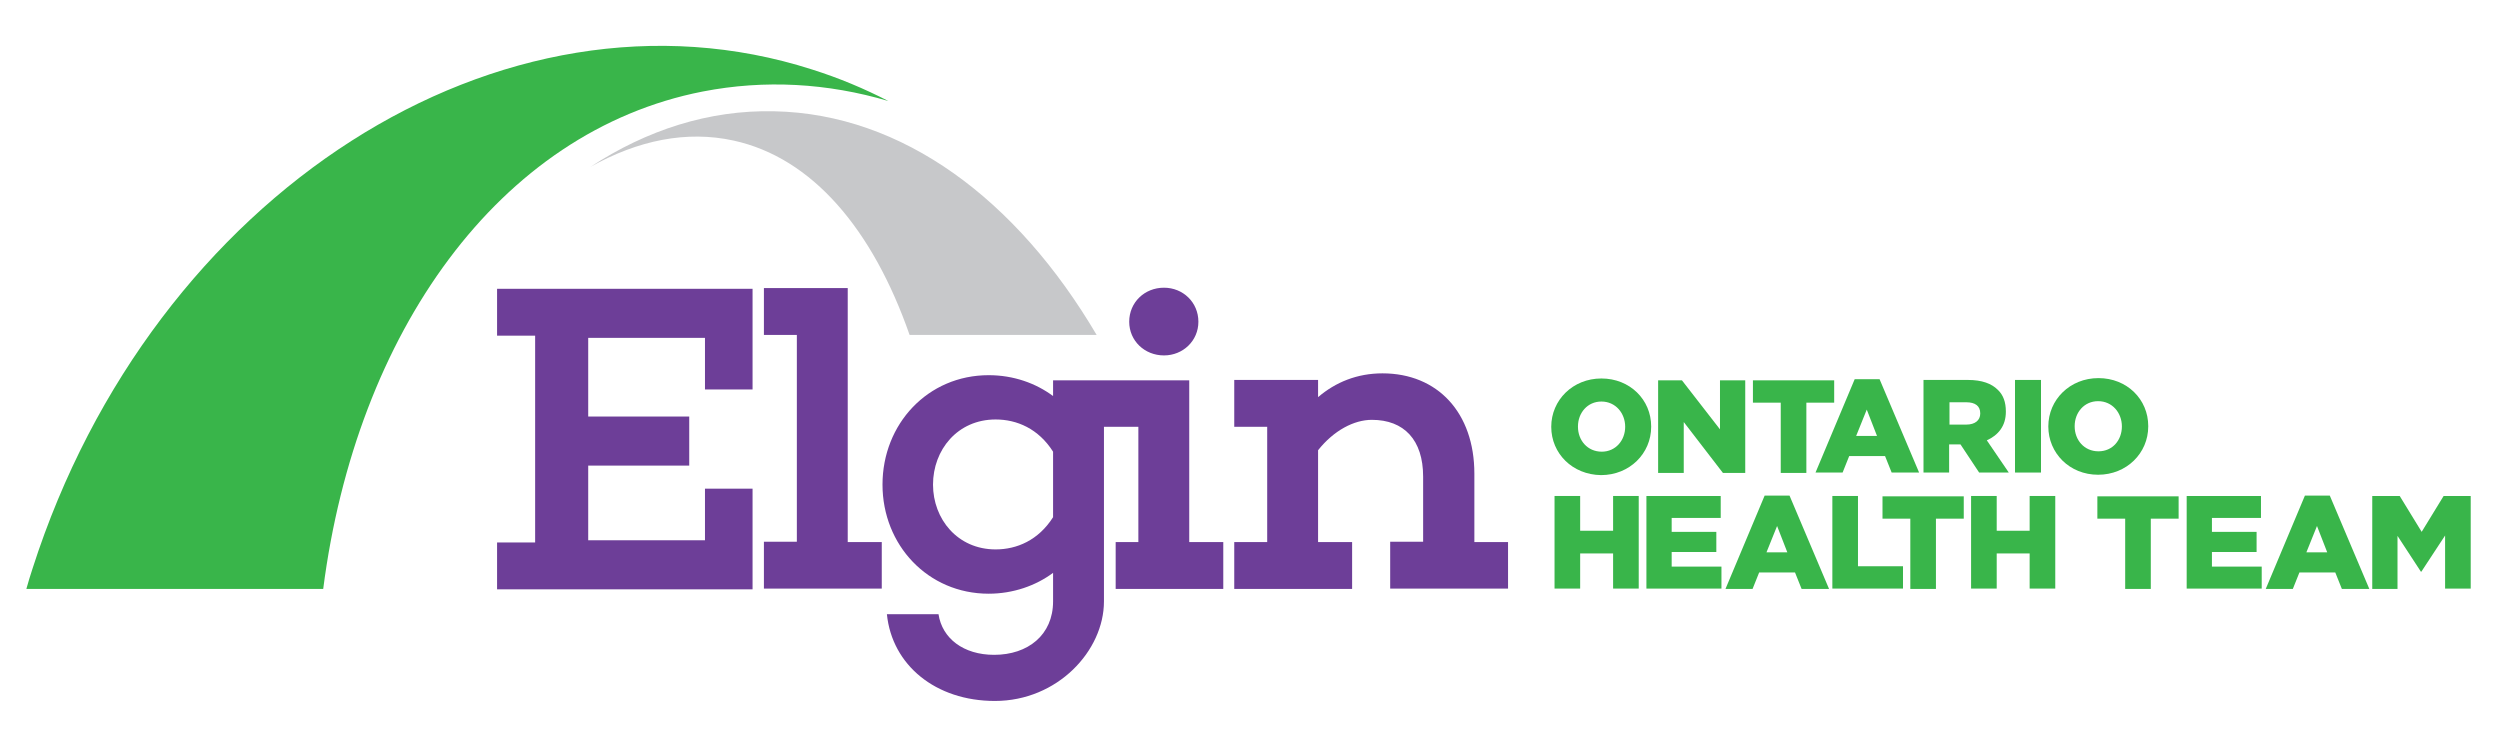 <?xml version="1.0" encoding="utf-8"?>
<!-- Generator: Adobe Illustrator 25.0.0, SVG Export Plug-In . SVG Version: 6.00 Build 0)  -->
<svg version="1.1" id="Layer_1" xmlns="http://www.w3.org/2000/svg" xmlns:xlink="http://www.w3.org/1999/xlink" x="0px" y="0px"
	 viewBox="0 0 683 200.9" style="enable-background:new 0 0 683 200.9;" xml:space="preserve">
<style type="text/css">
	.st0{fill:#6D3E98;}
	.st1{fill:#C7C8CA;}
	.st2{fill:#39B54A;}
</style>
<g>
	<path class="st0" d="M205.6,106.4h-13V92.3h-31.9v21.5h27.6v13.4h-27.6v20.4h31.9v-14.1h13v27.5h-69.8v-12.8h10.4V91.7h-10.4V78.9
		h69.8V106.4z"/>
	<path class="st0" d="M240.9,160.8h-32.2v-12.8h9V91.5h-9V78.7h22.9v69.4h9.3V160.8z"/>
	<g>
		<path class="st0" d="M318,97.1c5.2,0,9.4-4,9.4-9.2c0-5.3-4.2-9.3-9.4-9.3c-5.3,0-9.5,4-9.5,9.3C308.5,93.1,312.7,97.1,318,97.1z"
			/>
		<path class="st0" d="M324.9,148.1v-44.2h-37.2v4.3c-4.7-3.5-10.8-5.7-17.6-5.7c-16.6,0-29,13.3-29,29.9c0,16.5,12.4,29.8,29,29.8
			c6.7,0,12.9-2.2,17.6-5.7v7.8c0,9.2-6.9,14.6-16.1,14.6c-8.4,0-14.2-4.5-15.2-11.1h-14.1c1.4,13.9,13.3,23.7,29.5,23.7
			c17.1,0,29.8-13.7,29.8-27.2s0-47.7,0-47.7h9.4v31.5h-6.2v12.8h29.4v-12.8H324.9z M287.7,141.3c-4,6.3-9.9,8.8-15.7,8.8
			c-10.4,0-17.1-8.3-17.1-17.7c0-9.5,6.7-17.8,17.1-17.8c5.8,0,11.7,2.5,15.7,8.8V141.3z"/>
	</g>
	<path class="st0" d="M412,160.8h-32.2v-12.8h9v-17.8c0-10-5.2-15.5-14-15.5c-4.9,0-10.4,2.9-14.7,8.3v25.1h9.3v12.8h-32.2v-12.8h9
		v-31.5h-9v-12.8h22.9v4.7c4.8-4.1,10.7-6.5,17.6-6.5c15.1,0,25.1,10.8,25.1,27.4v18.7h9.2V160.8z"/>
	<g>
		<path class="st1" d="M200.4,38.4c21.5,4.7,38,24.2,48.1,53.1h51.1c-21.8-37-53-60.4-88.1-61.1c-17.8-0.4-34.8,5.1-50.2,15.2
			C174.3,38.3,187.6,35.6,200.4,38.4z"/>
	</g>
</g>
<g>
	<path class="st2" d="M423.8,116.6L423.8,116.6c0-7.3,5.9-13.2,13.7-13.2c7.8,0,13.6,5.8,13.6,13.1v0.1c0,7.3-5.9,13.2-13.7,13.2
		C429.6,129.7,423.8,123.9,423.8,116.6z M444,116.6L444,116.6c0-3.7-2.6-6.9-6.5-6.9c-3.8,0-6.4,3.1-6.4,6.8v0.1
		c0,3.7,2.6,6.8,6.5,6.8C441.4,123.4,444,120.3,444,116.6z"/>
	<path class="st2" d="M453,103.9h6.5l10.4,13.4v-13.4h6.9v25.3h-6.1L460,115.3v13.9H453V103.9z"/>
	<path class="st2" d="M486.5,110h-7.6v-6.1h22.2v6.1h-7.6v19.2h-7V110z"/>
	<path class="st2" d="M506.7,103.6h6.8l10.8,25.5h-7.5l-1.8-4.5h-9.8l-1.8,4.5h-7.4L506.7,103.6z M512.8,119.1l-2.8-7.2l-2.9,7.2
		H512.8z"/>
	<path class="st2" d="M525.6,103.8h12c3.9,0,6.5,1,8.2,2.7c1.5,1.4,2.2,3.4,2.2,5.9v0.1c0,3.9-2.1,6.4-5.2,7.8l6,8.8h-8.1l-5.1-7.7
		h-0.1h-3v7.7h-7V103.8z M537.2,116c2.4,0,3.8-1.2,3.8-3v-0.1c0-2-1.4-3-3.8-3h-4.6v6.1H537.2z"/>
	<path class="st2" d="M550.5,103.8h7.1v25.3h-7.1V103.8z"/>
	<path class="st2" d="M559.6,116.5L559.6,116.5c0-7.3,5.9-13.2,13.7-13.2c7.8,0,13.6,5.8,13.6,13.1v0.1c0,7.3-5.9,13.2-13.7,13.2
		S559.6,123.8,559.6,116.5z M579.7,116.5L579.7,116.5c0-3.7-2.6-6.9-6.5-6.9c-3.8,0-6.4,3.1-6.4,6.8v0.1c0,3.7,2.6,6.8,6.5,6.8
		C577.2,123.3,579.7,120.2,579.7,116.5z"/>
	<path class="st2" d="M424.7,135.5h7v9.5h9v-9.5h7v25.3h-7v-9.6h-9v9.6h-7V135.5z"/>
	<path class="st2" d="M449.7,135.5h20.4v6h-13.4v3.8h12.2v5.5h-12.2v4h13.6v6h-20.5V135.5z"/>
	<path class="st2" d="M482.1,135.4h6.8l10.8,25.5h-7.5l-1.8-4.5h-9.8l-1.8,4.5h-7.4L482.1,135.4z M488.3,150.9l-2.8-7.2l-2.9,7.2
		H488.3z"/>
	<path class="st2" d="M500.6,135.5h7v19.2h12.3v6.1h-19.3V135.5z"/>
	<path class="st2" d="M521.9,141.7h-7.6v-6.1h22.2v6.1h-7.6v19.2h-7V141.7z"/>
	<path class="st2" d="M538.5,135.5h7v9.5h9v-9.5h7v25.3h-7v-9.6h-9v9.6h-7V135.5z"/>
	<path class="st2" d="M580.6,141.7H573v-6.1h22.2v6.1h-7.6v19.2h-7V141.7z"/>
	<path class="st2" d="M597.3,135.5h20.4v6h-13.4v3.8h12.2v5.5h-12.2v4h13.6v6h-20.5V135.5z"/>
	<path class="st2" d="M629.7,135.4h6.8l10.8,25.5h-7.5l-1.8-4.5h-9.8l-1.8,4.5h-7.4L629.7,135.4z M635.8,150.9l-2.8-7.2l-2.9,7.2
		H635.8z"/>
	<path class="st2" d="M648.2,135.5h7.4l6,9.8l6-9.8h7.4v25.3h-7v-14.5l-6.5,9.9h-0.1l-6.4-9.8v14.5h-6.9V135.5z"/>
</g>
<g>
	<path class="st2" d="M192,25c17-3.3,34.1-2.3,50.7,2.6c-6.6-3.4-13.5-6.3-20.8-8.6C137.2-8.2,41.8,52.8,8.9,155.3
		c-0.6,1.9-1.2,3.7-1.7,5.6h81.1C97.3,90.9,136.3,35.9,192,25z"/>
</g>
<g>
</g>
<g>
</g>
<g>
</g>
<g>
</g>
<g>
</g>
<g>
</g>
</svg>
